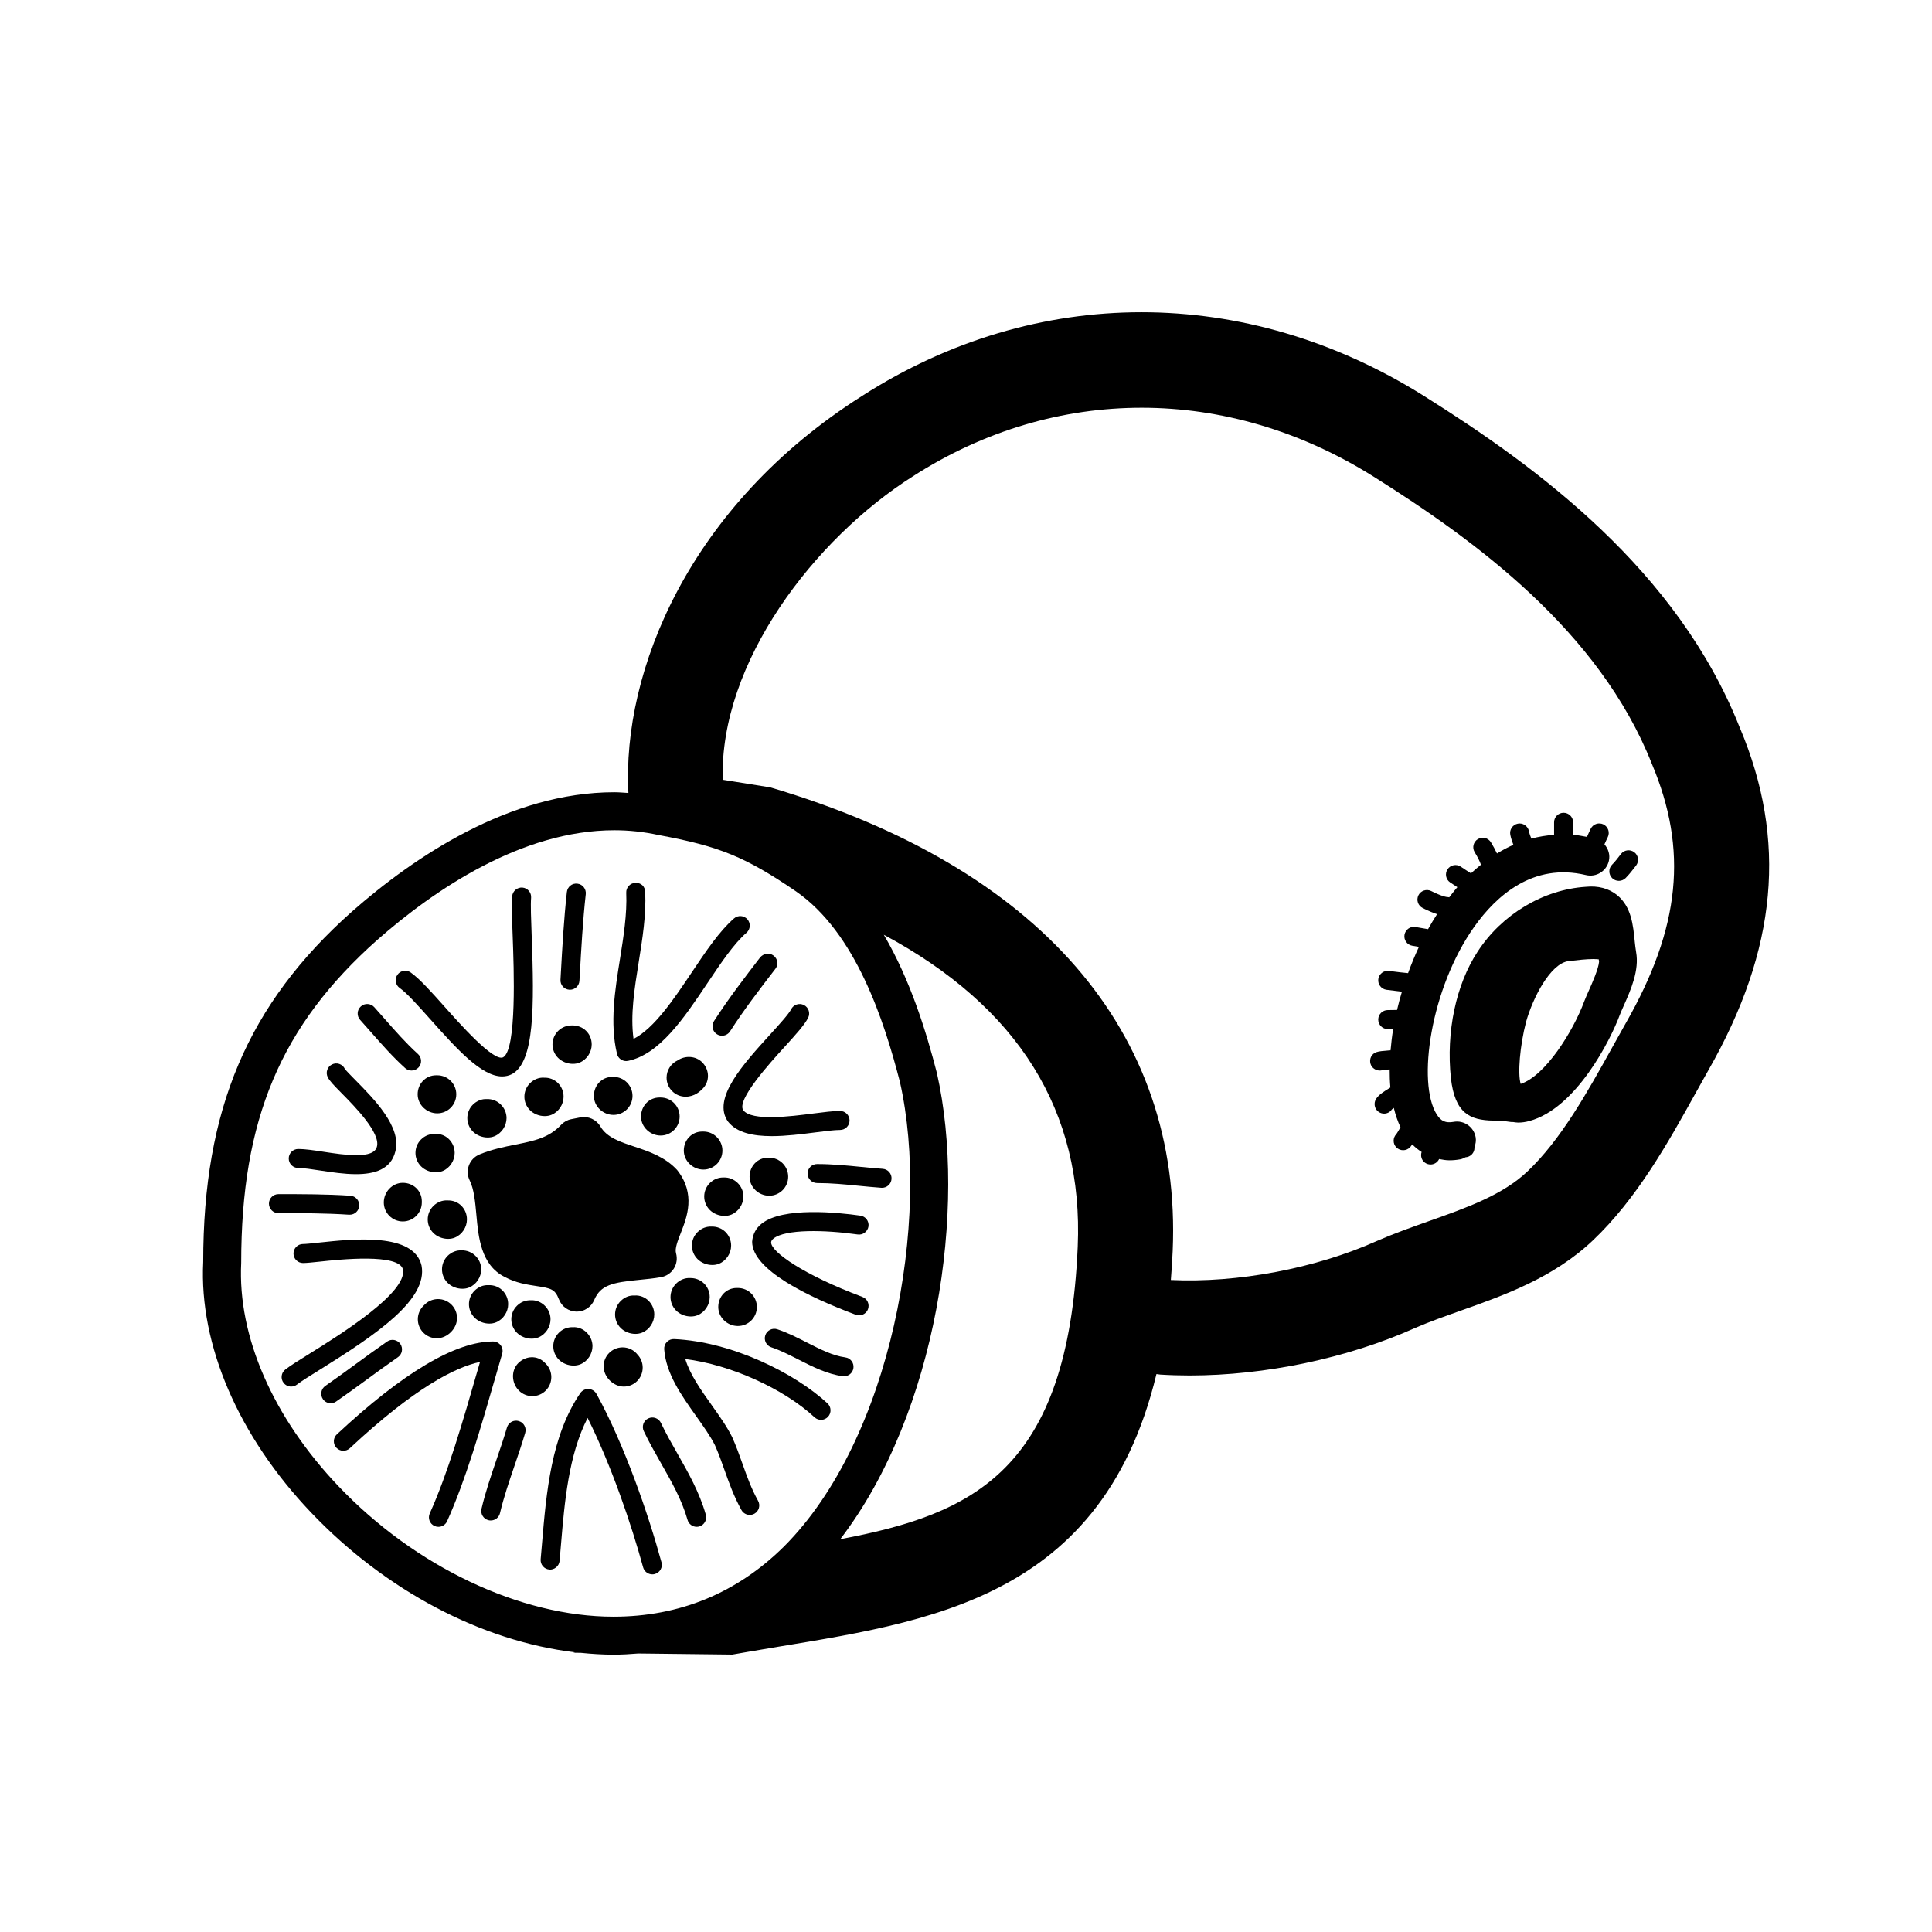 <?xml version="1.0" encoding="UTF-8"?>
<!-- The Best Svg Icon site in the world: iconSvg.co, Visit us! https://iconsvg.co -->
<svg fill="#000000" width="800px" height="800px" version="1.1" viewBox="144 144 512 512" xmlns="http://www.w3.org/2000/svg">
 <g>
  <path d="m605.04 336.79c-16.547-41.719-53.438-68.887-83.738-87.898-47.125-29.543-102.79-29.523-148.82 0.023-45.875 29.023-63.68 73.039-61.953 105.23-1.246-0.07-2.473-0.195-3.723-0.195-27.73 0-53.078 17.16-69.48 31.578-27.668 24.598-39.477 52.465-39.473 92.941-1.09 21.945 9.324 46.129 28.562 66.34 19.734 20.738 45.254 34.117 69.961 37.066-0.301 0.074-0.488 0.117-0.488 0.117l2 0.02c2.902 0.297 5.801 0.484 8.672 0.484 2.223 0 4.414-0.125 6.586-0.309l24.938 0.289 3.988-0.695c43.316-7.527 93.324-11.023 108.4-73.641l1.02 0.141c2.551 0.16 5.141 0.238 7.758 0.238 20 0 41.848-4.559 59.766-12.594 3.773-1.641 7.848-3.082 12.16-4.613 11.473-4.066 24.477-8.672 34.934-18.574 11.723-11.109 20-26.012 27.297-39.156 1.125-2.016 2.231-4.019 3.316-5.934 18.32-32.055 20.93-61.012 8.324-90.859zm-371.33 201.08c-17.348-18.223-26.754-39.691-25.789-59.148 0-38.051 10.453-62.871 36.074-85.645 15.078-13.25 38.219-29.051 62.809-29.051 3.91 0 7.785 0.414 11.668 1.254 16.258 3.012 23.074 5.805 36.461 14.934 15.844 10.969 23.336 34.16 27.555 50.496 8.223 36.406-2.18 94.586-30.746 123.15-12.465 12.324-27.668 18.574-45.191 18.574-24.637 0-52.551-13.246-72.84-34.566zm132.97 14.023c25.711-33.535 33.641-87.961 25.605-123.55-2.832-10.965-7.031-24.656-14.066-36.617 35.66 19.078 52.941 46.77 51.387 82.68-2.559 59.348-27.684 70.859-62.926 77.492zm208.13-136.68c-1.145 2.019-2.281 4.074-3.438 6.152-6.731 12.121-13.688 24.656-22.602 33.094-6.574 6.231-16.02 9.578-26.016 13.121-4.527 1.605-9.215 3.266-13.926 5.316-16.219 7.269-36.98 11.16-54.543 10.316 0.203-2.516 0.371-5.074 0.488-7.727 2.504-58.09-35.363-101.71-106.62-122.82l-12.629-2.023c-0.855-31.023 24.215-63.844 50.492-80.469 37.676-24.184 83.25-24.156 121.9 0.07 27.043 16.969 59.863 40.926 73.812 76.102 9.668 22.871 7.609 43.457-6.918 68.871z"/>
  <path d="m529.21 441.3c-2.102 0.371-3.32-0.168-4.445-1.941-5.305-8.352-1.668-33.488 9.98-49.832 5.742-8.055 15.48-16.969 29.547-13.621 2.715 0.648 5.422-1.023 6.066-3.734 0.387-1.641-0.141-3.223-1.164-4.41 0.297-0.66 0.578-1.316 0.875-1.898 0.621-1.246 0.117-2.754-1.129-3.379-1.246-0.613-2.75-0.121-3.379 1.129-0.328 0.66-0.664 1.406-0.992 2.152-0.004 0.004-0.004 0.016-0.012 0.02-1.223-0.215-2.457-0.473-3.672-0.562v-3.309c0-1.391-1.129-2.519-2.519-2.519s-2.519 1.129-2.519 2.519v3.324c-2.035 0.152-4.051 0.48-6.019 1.004-0.273-0.613-0.5-1.273-0.641-1.984-0.277-1.367-1.656-2.254-2.961-1.977-1.367 0.273-2.254 1.598-1.98 2.961 0.188 0.926 0.48 1.805 0.816 2.644-1.48 0.641-2.922 1.438-4.348 2.293-0.473-1.012-1.027-1.996-1.598-2.949-0.719-1.195-2.266-1.57-3.457-0.863-1.195 0.715-1.582 2.262-0.867 3.457 0.727 1.203 1.34 2.324 1.672 3.344-0.898 0.715-1.777 1.473-2.641 2.277-0.766-0.465-2.012-1.301-2.715-1.773-1.152-0.766-2.715-0.465-3.492 0.699-0.77 1.16-0.457 2.719 0.699 3.492 0.488 0.324 1.203 0.801 1.898 1.246-0.742 0.84-1.445 1.773-2.156 2.691-0.086-0.004-0.152-0.047-0.238-0.047-0.484 0-1.719-0.211-4.539-1.621-1.238-0.609-2.754-0.117-3.379 1.129-0.621 1.246-0.117 2.754 1.129 3.379 1.465 0.734 2.715 1.258 3.812 1.617-0.832 1.289-1.633 2.621-2.394 3.981-1.078-0.191-2.203-0.383-3.344-0.574-1.352-0.25-2.664 0.699-2.898 2.07-0.23 1.371 0.699 2.672 2.07 2.898 0.59 0.102 1.168 0.195 1.754 0.297-1.066 2.273-2.016 4.606-2.875 6.957-0.805-0.055-3.09-0.324-5.055-0.586-1.367-0.188-2.644 0.781-2.832 2.168-0.18 1.375 0.785 2.644 2.168 2.832 0.746 0.102 2.59 0.336 4.09 0.5-0.48 1.613-0.918 3.231-1.293 4.84-0.898 0.031-1.934 0.035-2.465 0.035-1.391 0-2.519 1.129-2.519 2.519s1.129 2.519 2.519 2.519c0.551 0 0.984-0.004 1.441-0.016-0.316 1.914-0.527 3.789-0.691 5.644-0.211 0.016-0.414 0.031-0.629 0.047-1.465 0.109-2.414 0.203-3.125 0.438-1.289 0.43-1.945 1.785-1.559 3.09 0.316 1.09 1.367 1.785 2.457 1.785 0.215 0 0.438-0.023 0.648-0.086 0.418-0.105 1.188-0.145 1.953-0.207h0.016c-0.004 1.641 0.047 3.25 0.188 4.785-0.09 0.055-0.145 0.102-0.238 0.152-1.441 0.891-2.801 1.738-3.512 2.805-0.77 1.16-0.488 2.762 0.672 3.531 0.441 0.293 0.938 0.434 1.422 0.434 0.789 0 1.566-0.379 2.039-1.098 0.098-0.102 0.297-0.25 0.527-0.418 0.449 1.855 1.031 3.578 1.773 5.129-0.453 0.812-0.918 1.566-1.082 1.793-0.984 0.984-0.984 2.578 0 3.562 0.492 0.492 1.137 0.734 1.785 0.734 0.645 0 1.289-0.246 1.785-0.734 0.137-0.137 0.363-0.438 0.625-0.816 0.762 0.789 1.598 1.445 2.481 2.016-0.332 1.004-0.047 2.141 0.848 2.812 0.453 0.336 0.984 0.504 1.512 0.504 0.762 0 1.523-0.348 2.016-1.008 0.105-0.141 0.176-0.293 0.273-0.434 0.891 0.172 1.785 0.336 2.719 0.336 0.945 0 1.91-0.09 2.891-0.266 0.504-0.09 0.938-0.324 1.367-0.543 1.324-0.074 2.383-1.148 2.383-2.492v-0.211c0.309-0.82 0.473-1.691 0.309-2.613-0.484-2.75-3.121-4.566-5.852-4.07z"/>
  <path d="m577.22 393.48c-0.418-4.297-0.891-9.168-4.637-12.238-2.211-1.812-5.109-2.559-8.328-2.227-11.266 0.719-22.258 7.305-28.656 17.16-5.754 8.727-8.402 21.266-7.094 33.582 1.074 9.234 4.938 11.109 11.254 11.215 1.301 0.02 2.644 0.047 4.258 0.312 0.281 0.047 0.555 0.07 0.832 0.07 0.023 0 0.055-0.016 0.082-0.016 0.465 0.07 0.922 0.156 1.402 0.156 0.961 0 1.98-0.141 2.988-0.422 12.379-3.375 21.504-21.504 23.945-28.121 0.281-0.73 0.664-1.578 1.074-2.5 1.867-4.195 4.117-9.332 3.246-14.141-0.145-0.938-0.277-1.879-0.367-2.832zm-12.094 12.863c-0.484 1.082-0.926 2.09-1.293 3.031-2.918 7.914-10.324 19.75-16.836 21.867-0.828-2.676-0.211-10.148 1.43-16.453 1.777-6.332 6.449-15.512 11.281-16.086 2.363-0.281 4.781-0.543 6.481-0.543 0.883 0 1.324 0.066 1.496 0.082 0.031 0.207 0.047 0.422 0.082 0.629-0.152 1.883-1.852 5.715-2.641 7.473z"/>
  <path d="m573.55 370.34c-0.699 0.934-1.621 2.102-2.324 2.801-0.984 0.984-0.984 2.578 0 3.562 0.492 0.492 1.137 0.734 1.785 0.734 0.645 0 1.289-0.246 1.785-0.734 0.836-0.836 1.961-2.223 2.797-3.34 0.832-1.113 0.605-2.691-0.508-3.527-1.109-0.824-2.695-0.609-3.535 0.504z"/>
  <path d="m313.49 483.17c1.918-0.188 3.84-0.379 5.691-0.707 1.406-0.246 2.641-1.078 3.402-2.289s0.961-2.684 0.574-4.055c-0.359-1.25 0.438-3.281 1.281-5.426 1.602-4.098 4.031-10.281-0.988-16.629-3.184-3.477-7.5-4.918-11.316-6.191-3.926-1.309-7.316-2.438-9.035-5.367-1.09-1.848-3.231-2.793-5.324-2.387l-2.383 0.473c-1.039 0.207-1.98 0.73-2.699 1.5-3.238 3.461-7.133 4.242-12.07 5.234-3.074 0.621-6.254 1.254-9.551 2.613-1.293 0.535-2.309 1.582-2.801 2.891-0.492 1.309-0.414 2.766 0.211 4.016 1.148 2.293 1.457 5.742 1.762 9.082 0.535 5.941 1.203 13.332 7.516 16.48 2.961 1.594 5.949 2.039 8.348 2.402 3.988 0.598 4.969 0.84 6.031 3.566 0.742 1.91 2.57 3.184 4.621 3.215h0.074c2.019 0 3.856-1.211 4.641-3.078 1.68-3.965 4.793-4.644 12.016-5.344z"/>
  <path d="m309.94 425.19c0.168 0 0.344-0.016 0.52-0.055 8.387-1.77 14.809-11.34 21.02-20.605 3.586-5.356 6.984-10.418 10.344-13.332 1.055-0.91 1.164-2.504 0.258-3.559-0.906-1.047-2.5-1.164-3.551-0.25-3.875 3.359-7.453 8.691-11.23 14.332-4.691 6.996-9.926 14.809-15.41 17.594-0.867-6.363 0.23-13.199 1.379-20.383 0.977-6.109 1.996-12.438 1.715-18.566-0.059-1.387-1.008-2.453-2.625-2.402-1.391 0.066-2.465 1.246-2.402 2.629 0.25 5.617-0.719 11.68-1.656 17.543-1.344 8.363-2.727 17.012-0.797 25.121 0.262 1.152 1.289 1.934 2.438 1.934z"/>
  <path d="m336.92 441.22c2.328 2.988 6.699 3.863 11.609 3.863 3.789 0 7.894-0.523 11.609-0.996 2.559-0.328 4.977-0.637 6.484-0.637 1.391 0 2.519-1.129 2.519-2.519 0-1.391-1.129-2.519-2.519-2.519-1.824 0-4.281 0.312-7.125 0.676-6.062 0.781-16.227 2.074-18.523-0.863-1.879-2.691 7.074-12.539 10.902-16.742 2.992-3.289 5.352-5.891 6.293-7.769 0.621-1.246 0.117-2.754-1.129-3.379-1.238-0.609-2.754-0.117-3.379 1.129-0.629 1.254-3.113 3.988-5.516 6.629-7.262 7.992-15.496 17.039-11.227 23.129z"/>
  <path d="m372.55 487.7c-15.707-5.891-24.188-11.941-24.199-14.434 0.023-0.289 0.117-0.629 0.645-1.047 3.133-2.5 13.457-2.336 22.312-1.074 1.328 0.203 2.644-0.762 2.848-2.137 0.195-1.375-0.762-2.656-2.141-2.852-5.984-0.852-20.535-2.363-26.164 2.121-1.5 1.195-2.371 2.777-2.527 4.781 0 7.492 14.934 14.664 27.453 19.363 0.293 0.105 0.59 0.16 0.887 0.16 1.02 0 1.98-0.625 2.359-1.633 0.484-1.309-0.168-2.762-1.473-3.25z"/>
  <path d="m322.65 498.87c-0.73-0.047-1.414 0.242-1.918 0.754-0.504 0.516-0.754 1.219-0.711 1.941 0.465 6.457 4.539 12.195 8.484 17.746 1.945 2.731 3.777 5.316 4.953 7.664 0.984 2.207 1.77 4.414 2.551 6.621 1.223 3.441 2.488 6.996 4.481 10.578 0.465 0.832 1.324 1.293 2.207 1.293 0.418 0 0.836-0.102 1.223-0.316 1.215-0.676 1.652-2.207 0.977-3.426-1.789-3.219-2.934-6.43-4.137-9.824-0.828-2.328-1.656-4.656-2.742-7.082-1.395-2.797-3.344-5.531-5.402-8.43-2.848-4.004-5.773-8.125-7.004-12.219 11.785 1.441 25.977 7.75 34.258 15.434 1.012 0.945 2.609 0.891 3.559-0.133 0.945-1.023 0.891-2.613-0.133-3.562-8.547-7.93-25.254-16.34-40.645-17.039z"/>
  <path d="m316.87 561.22c0.215 0 0.441-0.023 0.664-0.09 1.344-0.367 2.133-1.754 1.77-3.094-3.481-12.766-9.836-31.195-17.227-44.633-0.422-0.766-1.215-1.258-2.086-1.305-0.867-0.051-1.715 0.371-2.207 1.094-7.734 11.305-9.008 26.418-10.137 39.754l-0.367 4.262c-0.125 1.387 0.898 2.613 2.281 2.734 1.285 0.152 2.613-0.891 2.734-2.281l0.367-4.297c0.945-11.23 2.004-23.785 7.059-33.594 6.289 12.559 11.637 28.32 14.711 39.586 0.309 1.125 1.328 1.863 2.438 1.863z"/>
  <path d="m277.09 502.73c0.223-0.762 0.07-1.582-0.402-2.215-0.48-0.637-1.223-1.008-2.016-1.008-9.969 0-23.895 8.281-41.395 24.605-1.02 0.945-1.074 2.543-0.121 3.562s2.551 1.066 3.559 0.121c17.145-16 27.93-21.477 34.496-22.863l-0.734 2.519c-3.809 13.215-7.75 26.875-12.586 37.621-0.57 1.27-0.004 2.762 1.266 3.332 0.332 0.152 0.684 0.223 1.031 0.223 0.957 0 1.879-0.551 2.297-1.484 4.984-11.074 8.973-24.91 12.832-38.289z"/>
  <path d="m255.72 479.41c-2.035-8.801-17.922-7.106-27.422-6.086-1.789 0.191-3.211 0.352-4 0.352-1.391 0-2.519 1.129-2.519 2.519s1.129 2.519 2.519 2.519c0.898 0 2.504-0.16 4.535-0.379 5.176-0.555 20.949-2.242 21.957 2.102 1.152 6.184-16.863 17.391-24.555 22.176-2.957 1.84-5.289 3.289-6.629 4.336-1.102 0.852-1.301 2.434-0.441 3.535 0.5 0.637 1.238 0.973 1.988 0.973 0.539 0 1.09-0.172 1.547-0.527 1.137-0.883 3.481-2.344 6.203-4.035 15.082-9.395 28.492-18.551 26.816-27.484z"/>
  <path d="m223.04 453.53c1.441 0 3.606 0.328 5.906 0.68 2.938 0.441 6.293 0.957 9.41 0.957 4.906 0 9.23-1.258 10.414-6.012 1.758-6.438-5.68-13.961-10.602-18.938-1.137-1.152-2.555-2.586-2.805-3.004-0.625-1.25-2.137-1.75-3.379-1.129-1.246 0.625-1.75 2.137-1.129 3.379 0.504 1.004 1.566 2.102 3.727 4.293 3.344 3.387 10.312 10.434 9.305 14.125-0.836 3.371-8.559 2.207-14.191 1.344-2.488-0.379-4.84-0.734-6.66-0.734-1.391 0-2.519 1.129-2.519 2.519 0 1.398 1.133 2.519 2.523 2.519z"/>
  <path d="m258.04 414.12c6.926 7.758 13.527 15.145 19.035 15.145 0.898 0 1.758-0.195 2.59-0.609 5.992-3.266 5.934-17.879 5.234-36.648-0.16-4.414-0.309-8.223-0.152-10.07 0.117-1.387-0.918-2.606-2.297-2.719-1.336-0.117-2.609 0.91-2.719 2.301-0.18 2.144-0.039 5.91 0.137 10.676 0.309 8.207 1.117 30-2.535 31.996-2.535 1.266-11.629-9.047-15.531-13.426-3.547-3.977-6.609-7.402-8.973-9.059-1.145-0.797-2.711-0.523-3.508 0.621-0.801 1.137-0.523 2.711 0.613 3.508 1.883 1.316 4.91 4.703 8.105 8.285z"/>
  <path d="m339.23 485.33c-2.785 0-4.883 2.258-4.883 5.039s2.414 5.039 5.195 5.039 5.039-2.258 5.039-5.039-2.254-5.039-5.039-5.039z"/>
  <path d="m309.31 511.46c2.781 0 5.004-2.246 5.008-5.027 0.004-1.336-0.523-2.555-1.375-3.457-0.922-1.164-2.348-1.91-3.945-1.91-2.785 0-5.039 2.258-5.039 5.039s2.566 5.356 5.352 5.356z"/>
  <path d="m288.63 505.39-0.312-0.312c-1.965-1.965-4.992-1.809-6.969 0.156-1.969 1.969-1.809 5.316 0.156 7.281 0.984 0.984 2.273 1.477 3.562 1.477 1.289 0 2.578-0.492 3.562-1.477 1.965-1.973 1.965-5.156 0-7.125z"/>
  <path d="m259.77 498.66c2.785 0 5.352-2.57 5.352-5.352s-2.254-5.039-5.039-5.039c-1.473 0-2.797 0.629-3.715 1.637-1.008 0.922-1.637 2.246-1.637 3.719 0 2.781 2.254 5.035 5.039 5.035z"/>
  <path d="m250.75 457.46c-2.785 0-5.039 2.414-5.039 5.195s2.254 5.039 5.039 5.039 5.039-2.258 5.039-5.039v-0.312c-0.004-2.785-2.254-4.883-5.039-4.883z"/>
  <path d="m259.88 439.04c2.785 0 5.039-2.258 5.039-5.039s-2.254-5.039-5.039-5.039h-0.312c-2.785 0-4.883 2.258-4.883 5.039s2.41 5.039 5.195 5.039z"/>
  <path d="m295.8 425.93c0.629 0 1.258-0.109 1.832-0.352 1.883-0.781 3.176-2.75 3.176-4.793 0-2.836-2.246-5.106-5.195-5.039-1.305-0.039-2.691 0.449-3.719 1.473-1.969 1.969-1.969 5.152 0 7.125 1 1.004 2.469 1.586 3.906 1.586z"/>
  <path d="m284.44 438.2c0.996 1.004 2.469 1.578 3.906 1.578 0.629 0 1.258-0.109 1.832-0.352 1.883-0.781 3.176-2.75 3.176-4.793 0-2.836-2.277-5.148-5.195-5.039-1.301-0.098-2.691 0.449-3.719 1.473-1.965 1.977-1.965 5.16 0 7.133z"/>
  <path d="m273.23 445.45c0.629 0 1.258-0.109 1.832-0.352 1.883-0.781 3.176-2.75 3.176-4.793 0-2.836-2.394-5.144-5.195-5.039-1.324-0.086-2.691 0.449-3.719 1.473-1.969 1.969-1.969 5.152 0 7.125 1 1.008 2.473 1.586 3.906 1.586z"/>
  <path d="m261.32 454.33c1.883-0.781 3.176-2.75 3.176-4.793 0-2.832-2.324-5.219-5.195-5.039-1.375-0.039-2.695 0.449-3.719 1.473-1.969 1.969-1.969 5.152 0 7.125 0.996 1.004 2.469 1.578 3.906 1.578 0.625 0.012 1.254-0.102 1.832-0.344z"/>
  <path d="m258.83 463.61c-1.969 1.969-1.969 5.152 0 7.125 0.996 1.004 2.469 1.578 3.906 1.578 0.629 0 1.258-0.109 1.832-0.352 1.883-0.781 3.176-2.75 3.176-4.793 0-2.836-2.215-5.168-5.195-5.039-1.332-0.086-2.688 0.457-3.719 1.48z"/>
  <path d="m268.35 485.19c1.883-0.781 3.176-2.75 3.176-4.793 0-2.836-2.387-5.109-5.195-5.039-1.324-0.07-2.691 0.449-3.719 1.473-1.969 1.969-1.969 5.152 0 7.125 0.996 1.004 2.469 1.578 3.906 1.578 0.629 0.008 1.258-0.102 1.832-0.344z"/>
  <path d="m280.98 490.06c-1.969 1.969-1.969 5.152 0 7.125 0.996 1.004 2.469 1.578 3.906 1.578 0.629 0 1.258-0.109 1.832-0.352 1.883-0.781 3.176-2.75 3.176-4.793 0-2.836-2.43-5.168-5.195-5.039-1.379-0.035-2.699 0.457-3.719 1.48z"/>
  <path d="m273.66 494.77c0.629 0 1.258-0.109 1.832-0.352 1.883-0.781 3.176-2.75 3.176-4.793 0-2.836-2.297-5.18-5.195-5.039-1.379-0.086-2.695 0.449-3.719 1.473-1.969 1.969-1.969 5.152 0 7.125 1 1.008 2.473 1.586 3.906 1.586z"/>
  <path d="m317.39 492.36c0-2.836-2.316-5.199-5.195-5.039-1.406-0.07-2.695 0.449-3.719 1.473-1.969 1.969-1.969 5.152 0 7.125 0.996 1.004 2.469 1.578 3.906 1.578 0.629 0 1.258-0.109 1.832-0.352 1.891-0.777 3.176-2.746 3.176-4.785z"/>
  <path d="m295.82 495.72c-1.391-0.039-2.695 0.449-3.719 1.473-1.969 1.969-1.969 5.152 0 7.125 0.996 1.004 2.469 1.578 3.906 1.578 0.629 0 1.258-0.109 1.832-0.352 1.883-0.781 3.176-2.75 3.176-4.793 0-2.828-2.457-5.203-5.195-5.031z"/>
  <path d="m323.17 484.18c-1.969 1.969-1.969 5.152 0 7.125 0.996 1.004 2.469 1.578 3.906 1.578 0.629 0 1.258-0.109 1.832-0.352 1.883-0.781 3.176-2.75 3.176-4.793 0-2.832-2.297-5.098-5.195-5.039-1.32-0.082-2.691 0.457-3.719 1.48z"/>
  <path d="m334.58 478.89c1.883-0.781 3.176-2.75 3.176-4.793 0-2.836-2.289-5.133-5.195-5.039-1.371-0.059-2.695 0.449-3.719 1.473-1.969 1.969-1.969 5.152 0 7.125 0.996 1.004 2.469 1.578 3.906 1.578 0.625 0.008 1.254-0.102 1.832-0.344z"/>
  <path d="m335.82 456.05c-1.336-0.051-2.691 0.449-3.719 1.473-1.969 1.969-1.969 5.152 0 7.125 0.996 1.004 2.469 1.578 3.906 1.578 0.629 0 1.258-0.109 1.832-0.352 1.883-0.781 3.176-2.75 3.176-4.793 0.004-2.828-2.449-5.141-5.195-5.031z"/>
  <path d="m347.84 460.88c2.785 0 5.039-2.258 5.039-5.039s-2.254-5.039-5.039-5.039h-0.312c-2.785 0-4.883 2.258-4.883 5.039s2.406 5.039 5.195 5.039z"/>
  <path d="m330.41 443.87h-0.312c-2.785 0-4.883 2.258-4.883 5.039s2.414 5.039 5.195 5.039 5.039-2.258 5.039-5.039c-0.004-2.781-2.258-5.039-5.039-5.039z"/>
  <path d="m318.76 434.85c-2.785 0-4.883 2.258-4.883 5.039s2.414 5.039 5.195 5.039 5.039-2.258 5.039-5.039-2.254-5.039-5.039-5.039z"/>
  <path d="m306.58 439.46c2.785 0 5.039-2.258 5.039-5.039s-2.254-5.039-5.039-5.039h-0.312c-2.785 0-4.883 2.258-4.883 5.039s2.41 5.039 5.195 5.039z"/>
  <path d="m323.57 425.02c-1.723 0.801-2.918 2.543-2.918 4.574 0 2.781 2.254 5.039 5.039 5.039 2.402 0 3.879-1.477 4.508-2.106 1.949-1.945 1.855-4.984-0.059-6.957-1.734-1.785-4.562-1.918-6.57-0.551z"/>
  <path d="m294.9 406.29c0.051 0 0.102 0.004 0.141 0.004 1.328 0 2.438-1.039 2.516-2.379l0.082-1.355c0.398-7.16 0.812-14.559 1.594-21.598 0.152-1.379-0.84-2.625-2.223-2.781-1.43-0.172-2.629 0.84-2.785 2.227-0.797 7.176-1.215 14.645-1.617 21.875l-0.074 1.355c-0.086 1.387 0.977 2.574 2.367 2.652z"/>
  <path d="m333.98 418.07c0.422 0.273 0.898 0.402 1.367 0.402 0.828 0 1.637-0.406 2.121-1.152 3.684-5.738 7.879-11.195 11.941-16.473l0.109-0.145c0.848-1.102 0.586-2.609-0.52-3.461-1.113-0.852-2.746-0.562-3.594 0.535-4.121 5.359-8.383 10.906-12.188 16.816-0.746 1.168-0.41 2.727 0.762 3.477z"/>
  <path d="m358.02 455c0 1.391 1.129 2.519 2.519 2.519 3.738 0 7.281 0.348 11.027 0.719 1.98 0.195 3.965 0.387 6 0.535 0.066 0.004 0.121 0.004 0.188 0.004 1.309 0 2.414-1.012 2.508-2.336 0.102-1.387-0.945-2.594-2.332-2.691-1.996-0.141-3.941-0.332-5.871-0.523-3.707-0.367-7.543-0.742-11.527-0.742-1.383-0.004-2.512 1.125-2.512 2.516z"/>
  <path d="m368.01 503.72c-3.309-0.438-6.625-2.133-10.141-3.918-2.523-1.289-5.141-2.621-7.871-3.531-1.309-0.438-2.746 0.273-3.188 1.594-0.438 1.32 0.277 2.746 1.594 3.184 2.383 0.797 4.715 1.984 7.18 3.238 3.734 1.906 7.598 3.871 11.758 4.422 0.109 0.016 0.227 0.02 0.336 0.02 1.238 0 2.324-0.922 2.492-2.188 0.188-1.371-0.781-2.633-2.16-2.82z"/>
  <path d="m323.54 529.25c-1.582-2.777-3.078-5.394-4.383-8.156-0.598-1.266-2.106-1.793-3.356-1.199-1.258 0.594-1.793 2.098-1.199 3.356 1.387 2.934 3.004 5.758 4.559 8.496 2.832 4.973 5.512 9.668 7.047 15.047 0.312 1.109 1.324 1.828 2.418 1.828 0.227 0 0.465-0.031 0.695-0.098 1.34-0.383 2.109-1.777 1.727-3.113-1.695-5.961-4.652-11.152-7.508-16.16z"/>
  <path d="m281.48 520.6c-1.344-0.402-2.742 0.367-3.129 1.703-0.828 2.812-1.789 5.629-2.75 8.438-1.457 4.277-2.969 8.699-4 13.109-0.316 1.355 0.523 2.711 1.875 3.027 0.191 0.047 0.387 0.066 0.574 0.066 1.148 0 2.18-0.781 2.449-1.945 0.984-4.172 2.449-8.473 3.871-12.637 0.984-2.883 1.969-5.762 2.816-8.641 0.391-1.332-0.375-2.734-1.707-3.121z"/>
  <path d="m241.32 509.51c2.711-1.984 5.422-3.965 8.133-5.84 1.148-0.789 1.43-2.363 0.641-3.508-0.789-1.148-2.379-1.43-3.5-0.637-2.746 1.898-5.496 3.91-8.242 5.914-2.711 1.984-5.422 3.965-8.133 5.84-1.148 0.789-1.43 2.363-0.641 3.508 0.484 0.707 1.27 1.086 2.066 1.086 0.5 0 0.996-0.145 1.43-0.449 2.746-1.898 5.5-3.91 8.246-5.914z"/>
  <path d="m236.69 465.91c1.316 0 2.418-1.023 2.508-2.352 0.098-1.387-0.957-2.59-2.348-2.68-6.375-0.422-12.824-0.422-19.059-0.422-1.391 0-2.519 1.129-2.519 2.519 0 1.391 1.129 2.519 2.519 2.519 6.152 0 12.508 0 18.727 0.418 0.059-0.004 0.113-0.004 0.172-0.004z"/>
  <path d="m242.16 417.35c2.91 3.316 5.926 6.746 9.215 9.707 0.484 0.434 1.09 0.645 1.688 0.645 0.691 0 1.371-0.281 1.875-0.836 0.934-1.031 0.848-2.625-0.188-3.559-3.074-2.766-5.992-6.086-8.805-9.289l-2.762-3.117c-0.941-1.039-2.539-1.117-3.559-0.188-1.039 0.934-1.125 2.523-0.191 3.559z"/>
 </g>
</svg>